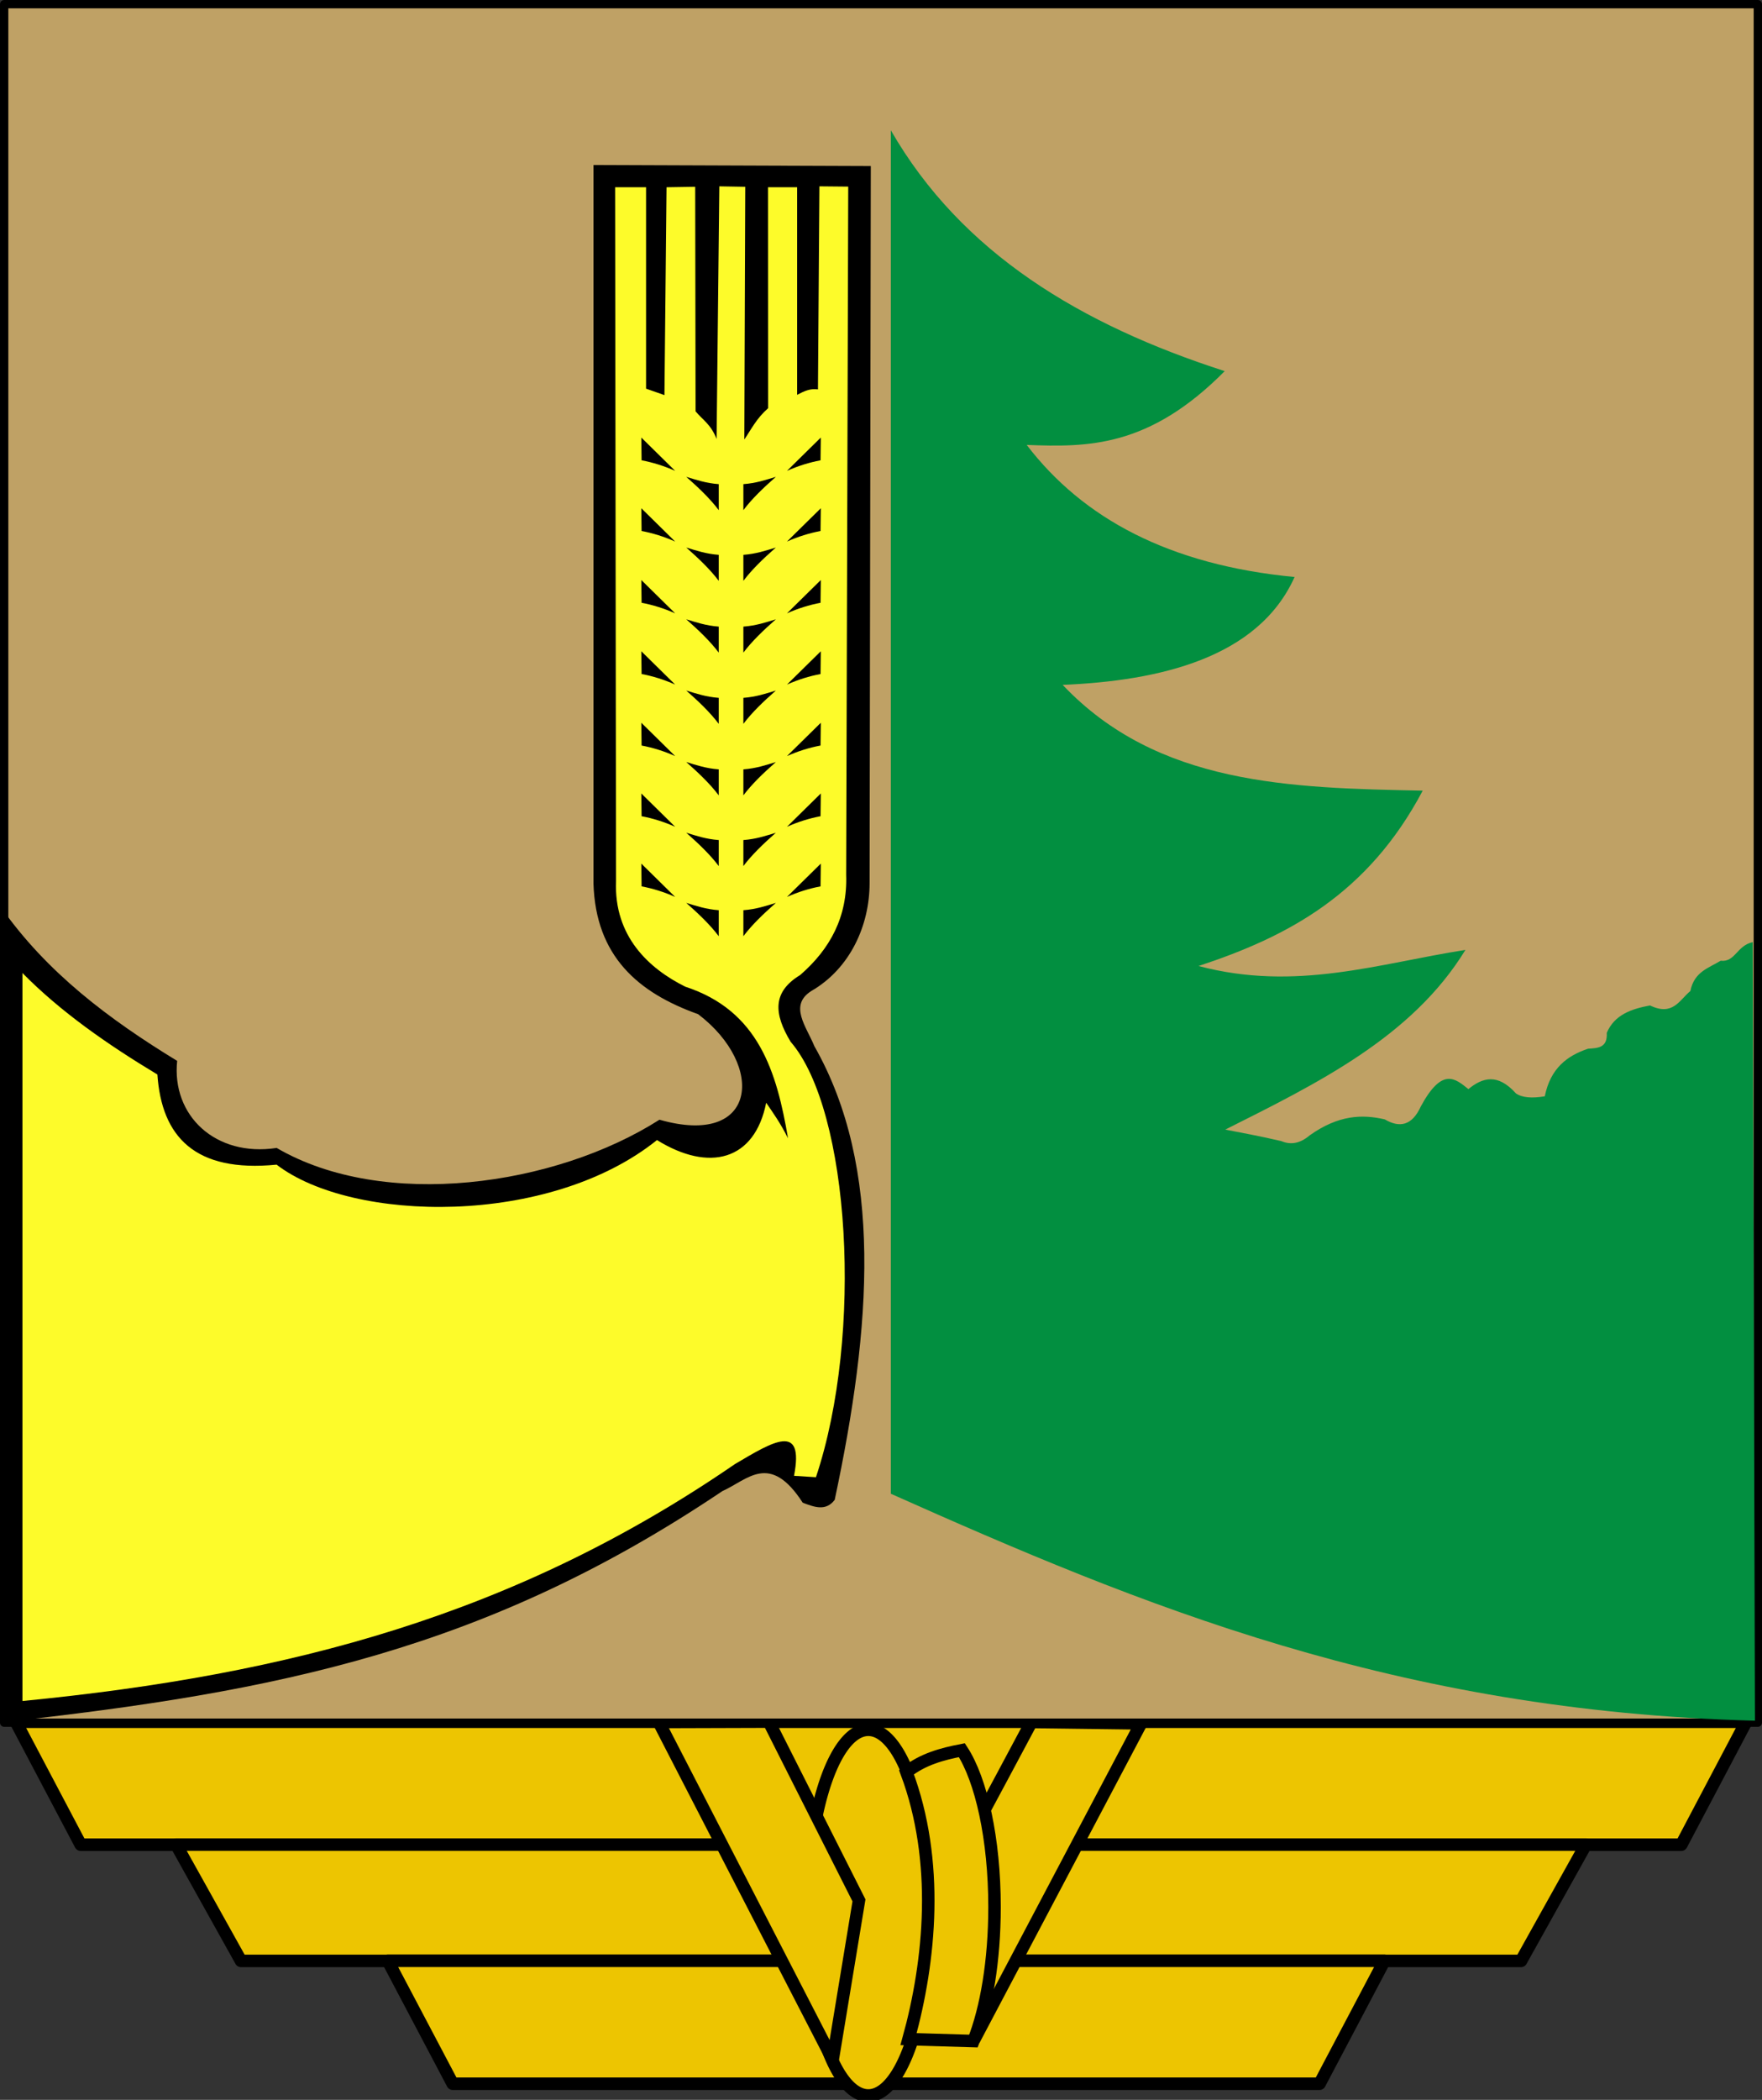 <?xml version="1.0" encoding="UTF-8" standalone="no"?>
<!-- Created with Inkscape (http://www.inkscape.org/) -->
<svg
   xmlns:dc="http://purl.org/dc/elements/1.1/"
   xmlns:cc="http://creativecommons.org/ns#"
   xmlns:rdf="http://www.w3.org/1999/02/22-rdf-syntax-ns#"
   xmlns:svg="http://www.w3.org/2000/svg"
   xmlns="http://www.w3.org/2000/svg"
   xmlns:sodipodi="http://sodipodi.sourceforge.net/DTD/sodipodi-0.dtd"
   xmlns:inkscape="http://www.inkscape.org/namespaces/inkscape"
   id="svg2"
   sodipodi:version="0.32"
   inkscape:version="0.46"
   width="749.814"
   height="893.111"
   version="1.0"
   sodipodi:docname="POL_gmina_Iłowo-Osada_COA.svg"
   inkscape:output_extension="org.inkscape.output.svg.inkscape">
  <rect width="100%" height="100%" fill="#333333" stroke="none"/>
  <defs
     id="defs5">
    <inkscape:perspective
       sodipodi:type="inkscape:persp3d"
       inkscape:vp_x="0 : 526.18109 : 1"
       inkscape:vp_y="0 : 1000 : 0"
       inkscape:vp_z="744.09448 : 526.18109 : 1"
       inkscape:persp3d-origin="372.04724 : 350.78739 : 1"
       id="perspective9" />
  </defs>
  <sodipodi:namedview
     inkscape:window-height="850"
     inkscape:window-width="1440"
     inkscape:pageshadow="2"
     inkscape:pageopacity="0.0"
     guidetolerance="10.0"
     gridtolerance="10.0"
     objecttolerance="10.0"
     borderopacity="1.0"
     bordercolor="#666666"
     pagecolor="#ffffff"
     id="base"
     showgrid="false"
     showguides="true"
     inkscape:guide-bbox="true"
     inkscape:zoom="0.6926256"
     inkscape:cx="402.2963"
     inkscape:cy="427.0434"
     inkscape:window-x="-8"
     inkscape:window-y="-8"
     inkscape:current-layer="svg2">
    <sodipodi:guide
       orientation="1,0"
       position="-1083.994,996.256"
       id="guide3205" />
  </sodipodi:namedview>
  <g
     id="g3189"
     style="stroke:#000000;stroke-width:5.315;stroke-miterlimit:4;stroke-dasharray:none;stroke-opacity:1"
     transform="translate(0.919,2.371)">
    <g
       id="g3163"
       style="stroke:#000000;stroke-width:5.315;stroke-miterlimit:4;stroke-dasharray:none;stroke-opacity:1">
      <path
         style="fill:#edc501;fill-opacity:1;fill-rule:nonzero;stroke:#000000;stroke-width:5.315;stroke-linecap:round;stroke-linejoin:round;stroke-miterlimit:4;stroke-dasharray:none;stroke-opacity:1"
         d="M 5.81,729.934 L 742.167,729.934 L 714.571,782.219 L 33.405,782.219 L 5.81,729.934 z"
         id="rect3156"
         sodipodi:nodetypes="ccccc" />
      <path
         sodipodi:nodetypes="ccccc"
         id="path3159"
         d="M 74.023,782.171 L 673.953,782.171 L 646.353,831.648 L 101.623,831.648 L 74.023,782.171 z"
         style="fill:#edc501;fill-opacity:1;fill-rule:nonzero;stroke:#000000;stroke-width:5.315;stroke-linecap:round;stroke-linejoin:round;stroke-miterlimit:4;stroke-dasharray:none;stroke-opacity:1" />
      <path
         style="fill:#edc501;fill-opacity:1;fill-rule:nonzero;stroke:#000000;stroke-width:5.315;stroke-linecap:round;stroke-linejoin:round;stroke-miterlimit:4;stroke-dasharray:none;stroke-opacity:1"
         d="M 164.119,831.6 L 588.214,831.6 L 560.619,883.886 L 191.714,883.886 L 164.119,831.6 z"
         id="path3161"
         sodipodi:nodetypes="ccccc" />
    </g>
    <path
       transform="matrix(1.01,0,0,1.038,-811.144,-27.14)"
       d="M 1193.726,807.567 A 25.675,74.516 0 1 1 1142.377,807.567 A 25.675,74.516 0 1 1 1193.726,807.567 z"
       sodipodi:ry="74.51564"
       sodipodi:rx="25.674696"
       sodipodi:cy="807.56726"
       sodipodi:cx="1168.0511"
       id="path3175"
       style="fill:#edc501;fill-opacity:1;fill-rule:evenodd;stroke:#000000;stroke-width:5.256;stroke-linecap:butt;stroke-linejoin:miter;stroke-miterlimit:4;stroke-dasharray:none;stroke-opacity:1"
       sodipodi:type="arc" />
    <path
       sodipodi:nodetypes="ccccc"
       id="path3180"
       d="M 411.976,778.499 C 413.746,775.548 438.018,730.028 438.018,730.028 L 484.646,730.618 L 413.528,865.334 L 411.976,778.499 z"
       style="fill:#edc501;fill-opacity:1;fill-rule:evenodd;stroke:#000000;stroke-width:5.315;stroke-linecap:butt;stroke-linejoin:miter;stroke-miterlimit:4;stroke-dasharray:none;stroke-opacity:1" />
    <path
       sodipodi:nodetypes="cccccc"
       id="path3177"
       d="M 422.299,808.748 C 422.299,831.506 418.817,851.919 413.316,865.74 L 385.711,864.921 C 394.961,831.505 399.018,789.236 384.825,751.394 C 391.729,745.88 399.946,743.647 408.406,742.023 C 416.664,754.641 422.299,779.796 422.299,808.748 z"
       style="fill:#edc501;fill-opacity:1;fill-rule:evenodd;stroke:#000000;stroke-width:5.315;stroke-linecap:butt;stroke-linejoin:miter;stroke-miterlimit:4;stroke-dasharray:none;stroke-opacity:1" />
    <path
       sodipodi:nodetypes="ccccc"
       id="path3182"
       d="M 279.401,730.028 L 326.248,729.882 L 364.613,805.902 L 353.435,873.669 L 279.401,730.028 z"
       style="fill:#edc501;fill-opacity:1;fill-rule:evenodd;stroke:#000000;stroke-width:5.315;stroke-linecap:butt;stroke-linejoin:miter;stroke-miterlimit:4;stroke-dasharray:none;stroke-opacity:1" />
  </g>
  <g
     id="g3201"
     transform="translate(0.919,2.371)">
    <rect
       ry="0"
       y="-0.6"
       x="0.853"
       height="730.923"
       width="746.271"
       id="rect2384"
       style="fill:#bfa165;fill-opacity:1;fill-rule:nonzero;stroke:#000000;stroke-width:3.543;stroke-linecap:round;stroke-linejoin:round;stroke-miterlimit:4;stroke-dasharray:none;stroke-opacity:1" />
    <path
       sodipodi:nodetypes="ccccccccccccccccccccccccc"
       id="path3199"
       d="M 744.948,398.344 L 745.892,729.483 C 593.061,725.492 484.416,680.313 378.168,632.951 L 378.168,53.042 C 408.276,105.349 459.151,135.796 520.254,155.476 C 487.946,188.102 461.903,187.837 435.994,186.867 C 459.896,218.123 496.658,237.948 549.993,243.041 C 534.485,277.546 492.43,287.19 451.289,288.925 C 491.73,331.567 548.103,332.789 604.514,333.91 C 581.185,377.933 547.195,395.976 509.114,408.494 C 550.591,419.48 585.779,407.409 622.688,401.648 C 599.938,438.854 559.322,458.555 520.491,478.073 C 527.799,479.493 534.32,480.651 544.205,482.931 C 547.901,484.475 551.867,484.394 556.473,480.477 C 568.711,471.806 578.854,471.514 588.37,473.73 C 594.776,477.495 600.039,476.313 603.706,468.209 C 612.858,451.327 618.353,456.39 623.948,460.848 C 629.961,455.951 636.365,453.987 644.191,462.688 C 646.85,464.528 651.06,464.816 656.459,463.915 C 658.891,451.879 666.071,446.626 674.861,443.673 C 678.921,443.387 683.21,443.421 682.835,436.925 C 686.175,429.129 693.385,426.75 701.238,425.271 C 711.005,429.962 713.748,422.948 718.413,419.136 C 720.055,410.865 726.223,409.382 731.295,406.255 C 737.55,406.96 738.09,399.828 744.948,398.344 z"
       style="fill:#028f40;fill-opacity:1;fill-rule:evenodd;stroke:none;stroke-width:1px;stroke-linecap:butt;stroke-linejoin:miter;stroke-opacity:1" />
  </g>
  <g
     id="g3234"
     transform="translate(-797.553,2.371)">
    <path
       sodipodi:nodetypes="cccccccccccccccc"
       id="path3207"
       d="M 1050.101,67.815 L 1168.12,68.253 L 1167.604,373.321 C 1167.586,391.171 1159.364,409.544 1142.867,419.085 C 1133.096,425.222 1140.722,434.258 1144.103,442.586 C 1173.51,494.247 1168.451,561.815 1152.762,635.537 C 1148.991,640.537 1144.066,638.609 1139.156,636.774 C 1125.103,615.053 1115.704,627.06 1104.962,631.827 C 1004.59,699.308 915.851,717.276 798.141,730.183 L 797.78,383.216 C 817.354,411.26 844.09,431.247 872.946,448.848 C 870.526,472.019 889.157,489.856 915.283,485.876 C 960.866,512.473 1033.775,502.174 1078.189,473.868 C 1119.883,485.787 1123.363,450.768 1094.629,428.98 C 1069.276,419.936 1051.018,404.474 1050.101,373.321 L 1050.101,67.815 z"
       style="fill:#000000;fill-opacity:1;fill-rule:evenodd;stroke:none;stroke-width:1px;stroke-linecap:butt;stroke-linejoin:miter;stroke-opacity:1" />
    <path
       d="M 807.104,411.476 L 807.104,721.108 C 921.044,710.007 1016.873,684.475 1110.316,620.329 C 1126.542,610.754 1139.866,602.455 1135.446,625.33 L 1144.776,625.923 C 1165.095,565.095 1159.249,469.879 1133.977,440.681 C 1126.857,428.812 1126.14,419.569 1138.063,412.332 C 1150.847,401.25 1158.266,387.486 1157.638,369.698 L 1158.514,77.002 L 1158.514,77.002 L 1146.447,76.885 L 1146.253,76.885 L 1145.633,163.242 C 1142.406,162.793 1139.992,163.854 1136.765,165.565 L 1136.765,77.273 L 1124.373,77.273 L 1124.412,171.258 C 1119.402,175.685 1117.326,180.113 1114.305,184.54 L 1114.692,77.079 L 1103.656,76.885 L 1102.494,184.347 C 1100.094,178.093 1096.591,176.254 1093.548,172.574 L 1093.394,77.079 L 1081.195,77.273 L 1080.305,165.681 L 1072.482,162.932 L 1072.482,77.273 L 1059.316,77.273 L 1059.703,372.355 C 1058.757,395.934 1073.735,409.6 1089.134,417.276 C 1120.455,427.492 1128.085,453.586 1132.893,481.753 C 1129.432,474.905 1126.568,471.04 1123.599,466.65 C 1118.705,491.29 1099.344,496.292 1077.129,482.527 C 1031.258,519.397 947.425,517.708 915.26,492.983 C 880.443,496.432 866.352,481.098 864.53,454.646 C 843.189,441.795 823.305,427.925 807.104,411.476 z M 1070.464,183.733 L 1084.864,197.903 C 1080.103,195.777 1075.341,194.308 1070.579,193.41 L 1070.464,183.733 z M 1089.588,200.438 C 1093.851,201.733 1097.966,203.14 1103.412,203.548 L 1103.412,214.608 C 1099.876,209.884 1094.956,205.161 1089.588,200.438 z M 1146.843,183.733 L 1132.443,197.903 C 1137.205,195.777 1141.967,194.308 1146.728,193.41 L 1146.843,183.733 z M 1127.72,200.438 C 1123.456,201.733 1119.342,203.14 1113.896,203.548 L 1113.896,214.608 C 1117.432,209.884 1122.351,205.161 1127.72,200.438 z M 1070.464,213.801 L 1084.864,227.971 C 1080.103,225.845 1075.341,224.376 1070.579,223.478 L 1070.464,213.801 z M 1089.588,230.506 C 1093.851,231.801 1097.966,233.208 1103.412,233.616 L 1103.412,244.676 C 1099.876,239.952 1094.956,235.229 1089.588,230.506 z M 1146.843,213.801 L 1132.443,227.971 C 1137.205,225.845 1141.967,224.376 1146.728,223.478 L 1146.843,213.801 z M 1127.72,230.506 C 1123.456,231.801 1119.342,233.208 1113.896,233.616 L 1113.896,244.676 C 1117.432,239.952 1122.351,235.229 1127.72,230.506 z M 1070.464,244.33 L 1084.864,258.5 C 1080.103,256.373 1075.341,254.905 1070.579,254.007 L 1070.464,244.33 z M 1089.588,261.034 C 1093.851,262.33 1097.966,263.737 1103.412,264.145 L 1103.412,275.204 C 1099.876,270.481 1094.956,265.758 1089.588,261.034 z M 1146.843,244.33 L 1132.443,258.5 C 1137.205,256.373 1141.967,254.905 1146.728,254.007 L 1146.843,244.33 z M 1127.72,261.034 C 1123.456,262.33 1119.342,263.737 1113.896,264.145 L 1113.896,275.204 C 1117.432,270.481 1122.351,265.758 1127.72,261.034 z M 1070.464,274.628 L 1084.864,288.798 C 1080.103,286.672 1075.341,285.203 1070.579,284.305 L 1070.464,274.628 z M 1089.588,291.333 C 1093.851,292.628 1097.966,294.035 1103.412,294.443 L 1103.412,305.503 C 1099.876,300.779 1094.956,296.056 1089.588,291.333 z M 1146.843,274.628 L 1132.443,288.798 C 1137.205,286.672 1141.967,285.203 1146.728,284.305 L 1146.843,274.628 z M 1127.72,291.333 C 1123.456,292.628 1119.342,294.035 1113.896,294.443 L 1113.896,305.503 C 1117.432,300.779 1122.351,296.056 1127.72,291.333 z M 1070.464,305.042 L 1084.864,319.212 C 1080.103,317.085 1075.341,315.617 1070.579,314.719 L 1070.464,305.042 z M 1089.588,321.746 C 1093.851,323.042 1097.966,324.449 1103.412,324.857 L 1103.412,335.916 C 1099.876,331.193 1094.956,326.47 1089.588,321.746 z M 1146.843,305.042 L 1132.443,319.212 C 1137.205,317.085 1141.967,315.617 1146.728,314.719 L 1146.843,305.042 z M 1127.72,321.746 C 1123.456,323.042 1119.342,324.449 1113.896,324.857 L 1113.896,335.916 C 1117.432,331.193 1122.351,326.47 1127.72,321.746 z M 1070.464,335.11 L 1084.864,349.28 C 1080.103,347.153 1075.341,345.685 1070.579,344.787 L 1070.464,335.11 z M 1089.588,351.814 C 1093.851,353.109 1097.966,354.517 1103.412,354.925 L 1103.412,365.984 C 1099.876,361.261 1094.956,356.537 1089.588,351.814 z M 1146.843,335.11 L 1132.443,349.28 C 1137.205,347.153 1141.967,345.685 1146.728,344.787 L 1146.843,335.11 z M 1127.72,351.814 C 1123.456,353.109 1119.342,354.517 1113.896,354.925 L 1113.896,365.984 C 1117.432,361.261 1122.351,356.537 1127.72,351.814 z M 1070.464,364.947 L 1084.864,379.117 C 1080.103,376.991 1075.341,375.522 1070.579,374.624 L 1070.464,364.947 z M 1089.588,381.652 C 1093.851,382.947 1097.966,384.354 1103.412,384.762 L 1103.412,395.822 C 1099.876,391.098 1094.956,386.375 1089.588,381.652 z M 1146.843,364.947 L 1132.443,379.117 C 1137.205,376.991 1141.967,375.522 1146.728,374.624 L 1146.843,364.947 z M 1127.72,381.652 C 1123.456,382.947 1119.342,384.354 1113.896,384.762 L 1113.896,395.822 C 1117.432,391.098 1122.351,386.375 1127.72,381.652 z"
       style="fill:#fdfb2a;fill-opacity:1;fill-rule:evenodd;stroke:none;stroke-width:1px;stroke-linecap:butt;stroke-linejoin:miter;stroke-opacity:1"
       id="path3209"
       sodipodi:nodetypes="cccccccccccccccccccccccccccccccccccccccccccccccccccccccccccccccccccccccccccccccccccccccccccccccccccccccccccccccccccccccccccccccccccccccccccccccccccc" />
  </g>
</svg>
